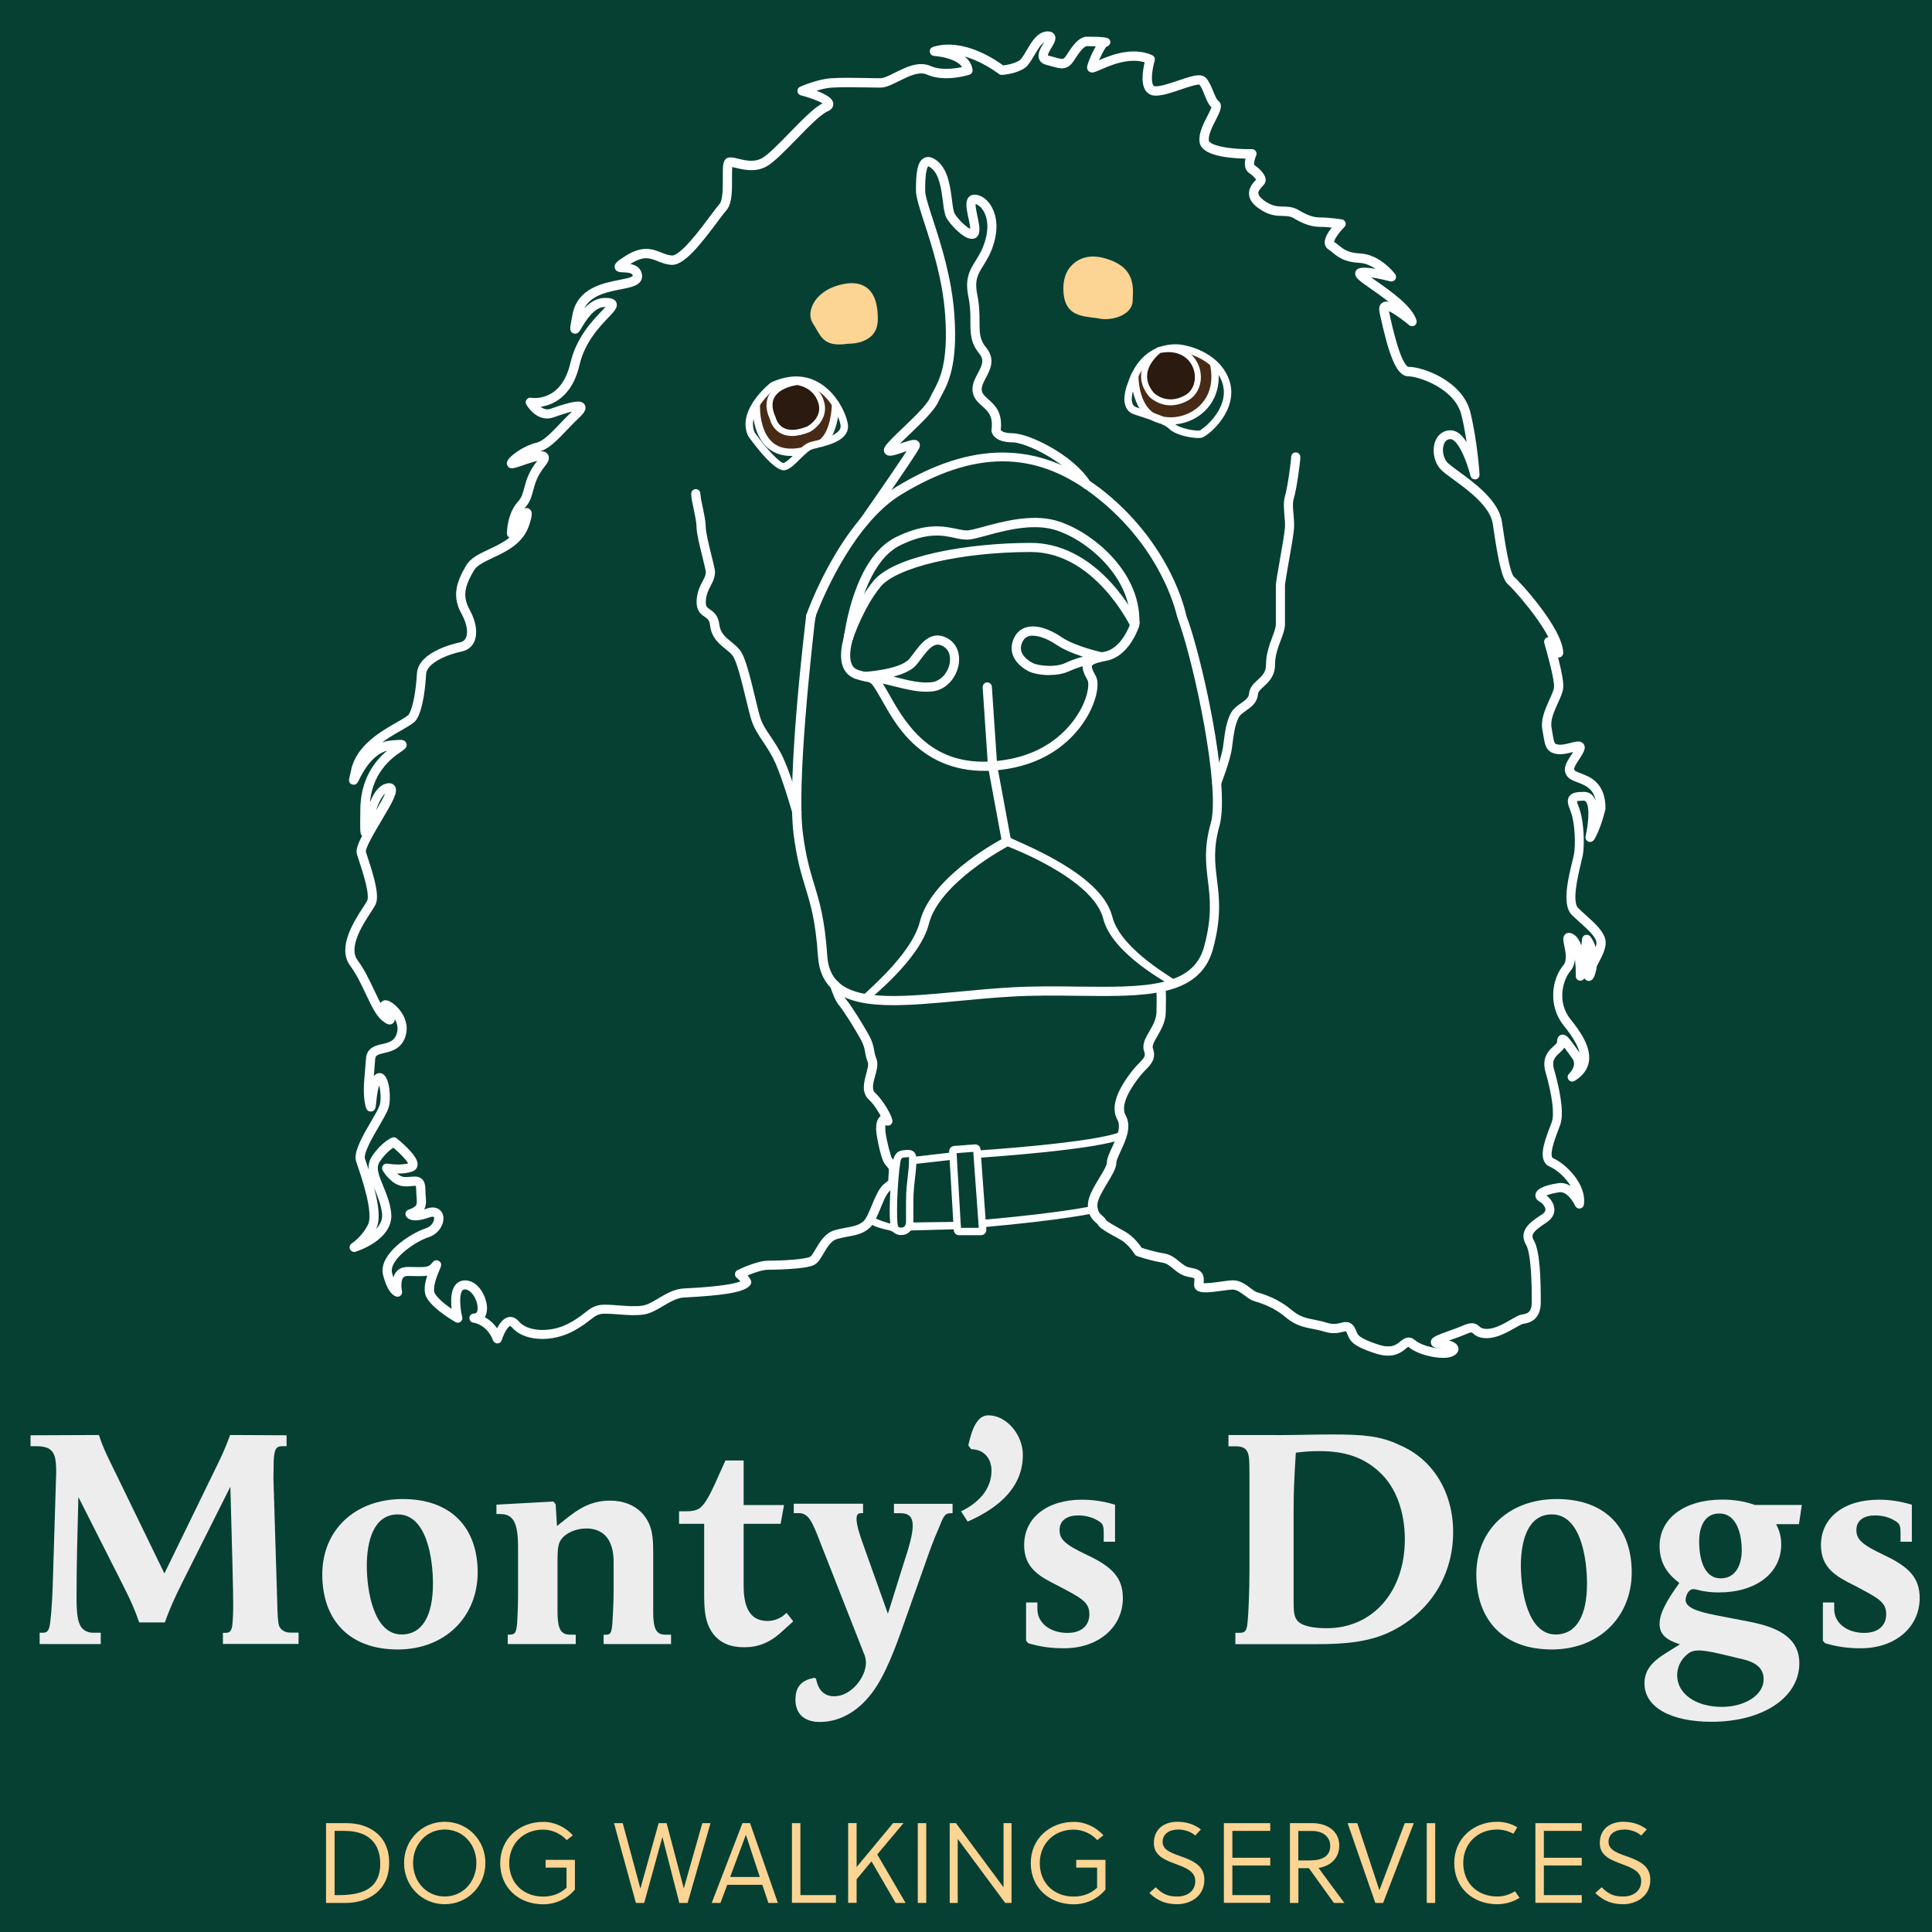 <svg xmlns="http://www.w3.org/2000/svg" id="Layer_2" width="210 " height="210" viewBox="0 0 210 210" >
                <defs>
                    <style>
                        .cls-1 {
                            stroke-miterlimit: 10;
                            stroke-width: .3px;
                        }

                        .cls-1, .cls-2 {
                            fill: #fff;
                            stroke: #fff;
                        }

                        .cls-3 {
                            fill: #004133;
                        }

                        .cls-4 {
                            fill: #eeeded;
                        }

                        .cls-5 {
                            fill: #fcd493;
                        }

                        .cls-6 {
                            fill: #2b1a0f;
                        }

                        .cls-7 {
                            fill: #482b16;
                        }

                        .cls-2 {
                            stroke-linecap: round;
                            stroke-linejoin: round;
                            stroke-width: .5px;
                        }</style>
                </defs>
				<rect fill="#064033" width="210" height="210" />
                <g id="Layer_1-2" transform="translate(-105,-43)">
                    <path d="m 232.573,150.129 c 0.12,0 0.22,-0.08 0.24,-0.2 0.04,-0.18 -6.191,-3.405 -7.161,-7.255 -1.13,-4.52 -9.832,-7.785 -10.992,-8.405 l -0.53,0.09 c -0.02,0.11 0.03,0.22 0.13,0.27 0.08,0.04 9.742,3.535 10.902,8.175 0.93,3.74 7.161,6.985 7.161,7.035 -0.03,0.13 0.06,0.27 0.19,0.3 h 0.05 z" style="fill:#ffffff;stroke:#ffffff;stroke-width:0.5px;stroke-linecap:round;stroke-linejoin:round" id="path6441"/>
                    <path class="cls-5" d="m140.45,241.17h2.25c2.19,0,4.6,1.16,4.6,4.3s-2.4,4.37-4.73,4.37h-2.13v-8.67Zm1.42,7.82c2.67,0,4.46-.8,4.46-3.41,0-2.34-1.42-3.57-3.86-3.57h-1.1v6.98h.51Z" id="path8"/>
                    <path class="cls-5" d="m153.34,249.98c-2.5,0-4.42-2-4.42-4.48s1.92-4.48,4.42-4.48,4.42,2,4.42,4.48-1.92,4.48-4.42,4.48Zm0-8.12c-1.98,0-3.44,1.6-3.44,3.64s1.46,3.64,3.44,3.64,3.44-1.6,3.44-3.64-1.46-3.64-3.44-3.64Z" id="path10"/>
                    <path class="cls-5" d="m164.31,246v-.84h3.18v3.22c-.79.98-2.05,1.61-3.45,1.61-2.66,0-4.67-1.81-4.67-4.48s2.1-4.48,4.68-4.48c1.28,0,2.44.6,3.22,1.46l-.67.52c-.61-.67-1.56-1.14-2.56-1.14-2.12,0-3.69,1.51-3.69,3.64s1.49,3.64,3.7,3.64c1,0,1.88-.35,2.53-.96v-2.19h-2.27Z" id="path12"/>
                    <path class="cls-5" d="m179.31,248.25h.02l2.01-7.08h.89l-2.49,8.67h-.9l-1.83-7.13h-.02l-1.97,7.13h-.9l-2.38-8.67h.95l1.91,7.08h.02l1.97-7.08h.87l1.86,7.08Z" id="path14"/>
                    <path class="cls-5" d="m185.7,241.17h.83l3.02,8.67h-1.03l-.66-1.97h-3.81l-.74,1.97h-.95l3.34-8.67Zm-1.34,5.85h3.23l-1.51-4.57h-.01l-1.71,4.57Z" id="path16"/>
                    <path class="cls-5" d="m191.08,249.84v-8.67h.92v7.82h3.86v.84h-4.78Z" id="path18"/>
                    <path class="cls-5" d="m200.36,244.58l3.07,5.26h-1.08l-2.62-4.52-1.62,1.95v2.56h-.92v-8.67h.92v4.78l3.97-4.78h1.13l-2.85,3.4Z" id="path20"/>
                    <path class="cls-5" d="m204.76,249.84v-8.67h.92v8.67h-.92Z" id="path22"/>
                    <path class="cls-5" d="m214.26,249.84l-5.16-6.96v6.96h-.87v-8.67h.68l5.17,6.97v-6.97h.87v8.67h-.69Z" id="path24"/>
                    <path class="cls-5" d="m221.98,246v-.84h3.18v3.22c-.79.98-2.05,1.61-3.45,1.61-2.66,0-4.67-1.81-4.67-4.48s2.1-4.48,4.68-4.48c1.28,0,2.44.6,3.22,1.46l-.67.52c-.61-.67-1.56-1.14-2.56-1.14-2.12,0-3.69,1.51-3.69,3.64s1.49,3.64,3.7,3.64c1,0,1.88-.35,2.53-.96v-2.19h-2.27Z" id="path26"/>
                    <path class="cls-5" d="m233.12,241.86c-1.07,0-1.75.51-1.75,1.35,0,.96,1.15,1.26,2.29,1.68,1.13.42,2.25.97,2.25,2.42,0,1.94-1.7,2.67-2.93,2.67s-2.15-.35-3.05-1.22l.69-.62c.85.86,1.51,1,2.36,1,.99,0,1.94-.52,1.94-1.68,0-1.04-.99-1.42-2.04-1.82-1.19-.44-2.46-.89-2.46-2.3,0-1.58,1.18-2.32,2.54-2.32.99,0,1.84.27,2.57.83l-.61.67c-.37-.37-1.14-.66-1.82-.66Z" id="path28"/>
                    <path class="cls-5" d="m238.03,249.84v-8.67h5.04v.84h-4.12v2.92h4.12v.84h-4.12v3.22h4.12v.84h-5.04Z" id="path30"/>
                    <path class="cls-5" d="m246.13,249.84h-.92v-8.67h2.49c1.3,0,2.87.68,2.87,2.44,0,1.27-.82,2.19-2.25,2.43.94,1.29,2.34,3.17,2.81,3.8h-1.14l-2.72-3.78h-1.14v3.78Zm0-4.62h1.26c1.35,0,2.2-.46,2.2-1.58,0-.98-.79-1.62-1.96-1.62h-1.51v3.21Z" id="path32"/>
                    <path class="cls-5" d="m255.34,249.84h-.85l-3.01-8.67h1.05l2.4,7.28h.01l2.75-7.28h.98l-3.33,8.67Z" id="path34"/>
                    <path class="cls-5" d="m260.08,249.84v-8.67h.92v8.67h-.92Z" id="path36"/>
                    <path class="cls-5" d="m270.17,249.28c-.68.43-1.5.7-2.43.7-2.66,0-4.67-1.81-4.67-4.48s2.1-4.48,4.68-4.48c.78,0,1.56.22,2.17.6l-.42.7c-.52-.28-1.13-.46-1.76-.46-2.12,0-3.69,1.51-3.69,3.64s1.49,3.64,3.7,3.64c.68,0,1.32-.19,1.93-.57l.48.71Z" id="path38"/>
                    <path class="cls-5" d="m271.89,249.84v-8.67h5.04v.84h-4.12v2.92h4.12v.84h-4.12v3.22h4.12v.84h-5.04Z" id="path40"/>
                    <path class="cls-5" d="m281.59,241.86c-1.07,0-1.75.51-1.75,1.35,0,.96,1.15,1.26,2.29,1.68,1.13.42,2.25.97,2.25,2.42,0,1.94-1.7,2.67-2.93,2.67s-2.15-.35-3.05-1.22l.69-.62c.85.86,1.51,1,2.36,1,.99,0,1.94-.52,1.94-1.68,0-1.04-.99-1.42-2.04-1.82-1.19-.44-2.46-.89-2.46-2.3,0-1.58,1.18-2.32,2.54-2.32.99,0,1.84.27,2.57.83l-.61.67c-.37-.37-1.14-.66-1.82-.66Z" id="path42"/>
                    <path class="cls-4" d="m129.23,221.71v-1.23h.34c.41,0,.61-.24.68-.82.07-.61.1-1.43.1-2.28,0-1.26-.1-5.35-.31-12.78l-5.18,10.32c-.89,1.77-1.47,3.07-1.94,4.43h-2.79c-.51-1.46-.82-2.18-1.87-4.26l-4.74-9.37c-.1,3.95-.2,7.15-.2,10.93,0,1.81.14,2.62.48,3.17.24.37.72.65,1.26.65h.89v1.23h-6.64v-1.23h.37c.44,0,.68-.2.78-1.16.17-1.26.27-3.44.31-5.25l.34-11.07c0-.58-.03-1.33-.2-1.77-.24-.68-.78-1.02-1.87-1.02h-.72v-1.19l7.43-.03c.44,1.33.72,1.91,1.81,4.12l5.31,10.93,5.31-10.9c.99-2.01,1.19-2.45,1.84-4.15l6.13.03v1.19h-.51c-.65,0-.82.37-.89,1.53,0,.61-.03,1.67-.03,1.97l.41,13.32c.03,1.43.07,2.28.2,2.69.17.44.61.75,1.23.75h.89v1.23h-8.21Z" id="path44"/>
                    <path class="cls-4" d="m148.24,222.29c-5.28,0-8.21-3.2-8.21-8.17,0-4.7,3.44-8.18,8.75-8.18s8.14,3.17,8.14,7.97-3.51,8.38-8.69,8.38Zm0-14.68c-2.66,0-3.37,2.96-3.37,5.59s.72,7.46,3.78,7.46c2.28,0,3.41-2.08,3.41-5.52,0-2.66-.65-7.53-3.82-7.53Z" id="path46"/>
                    <path class="cls-4" d="m170.61,221.71v-1.02h.17c.55,0,.68-.1.78-1.19.03-.48.14-2.21.14-3.71v-2.9c0-1.02-.14-1.63-.37-2.15-.41-1.02-1.36-1.6-2.56-1.6-.92,0-1.74.27-2.39.78-.65.55-.78,1.06-.78,2.62v5.69c0,1.81.37,2.45,1.33,2.45h.65v1.02h-7.39v-1.02h.2c.61,0,.72-.24.82-1.19.03-.48.1-2.01.1-2.96v-5.35c0-2.66-.51-3.61-1.94-3.61h-.41v-1.02l6.2-.34.24.31.14,2.35c1.74-1.36,3.17-2.76,5.79-2.76,1.43,0,2.76.51,3.61,1.53.99,1.23,1.06,2.42,1.06,4.19v6.4c0,1.81.34,2.45,1.29,2.45h.65v1.02h-7.32Z" id="path48"/>
                    <path class="cls-4" d="m189.99,220.35c-1.33,1.23-2.62,1.7-4.09,1.7s-2.62-.44-3.41-1.5c-.92-1.23-.95-2.79-.95-4.46v-7.46h-2.73v-1.36h.75c.72,0,1.09-.1,1.4-.27.55-.37,1.02-1.12,1.77-2.76l1.12-2.49h1.98v4.84h4.39l-.37,2.04h-4.02v6.74c0,2.59.85,3.82,2.59,3.82.58,0,1.12-.17,1.64-.51l.44-.37.72.92-1.23,1.12Z" id="path50"/>
                    <path class="cls-4" d="m208.52,207.48h-.17c-.68,0-.78.31-1.36,1.74-.55,1.23-1.09,2.76-1.43,3.75l-2.55,7.19c-.55,1.53-1.74,4.9-3.2,6.81-1.7,2.28-3.78,3.2-5.69,3.2-1.81,0-2.66-.99-2.66-2.42,0-1.16.44-1.94,1.63-2.28l.44-.1.17.1c.24,1.3.95,1.91,1.98,1.91,1.81,0,3.44-2.04,3.44-3.65,0-.31-.07-.72-.24-1.06l-4.7-11.96c-.89-2.32-1.29-3.24-2.35-3.24h-.55v-1.02h7.53v1.02h-.2c-.37,0-.51.2-.51.61,0,.72.37,1.84.82,3.07l2.59,7.26,1.64-5.24c.72-2.18,1.06-3.44,1.06-4.36s-.44-1.33-1.29-1.33h-.75v-1.02h6.37v1.02Z" id="path52"/>
                    <path class="cls-4" d="m209.47,207.27c1.91-.92,3.3-2.42,3.3-4.4,0-1.33-.78-2.32-2.21-2.35l-.31-.41c.44-2.04,1.06-3.27,2.18-3.27,2.01,0,3.75,2.15,3.75,4.29,0,3.37-2.35,5.65-6,7.26l-.72-1.12Z" id="path54"/>
                    <path class="cls-4" d="m220.65,222.16c-1.33,0-2.52-.14-3.88-.55l-.24-.27v-4.16h1.23v.72c0,1.53,1.4,2.59,3.27,2.59,1.64,0,2.38-.92,2.38-2.01,0-1.36-.85-1.77-3.51-3.17-1.91-.95-3.58-1.87-3.58-4.36,0-2.96,2.45-4.94,6.3-4.94,1.02,0,2.28.14,3.58.55v4.02h-1.23v-.89c0-.88-.07-1.09-.68-1.43-.55-.34-1.33-.54-2.08-.54-1.19,0-2.04.51-2.04,1.6,0,.99.58,1.57,3.03,2.72,2.73,1.29,3.85,2.49,3.85,4.67,0,3.13-2.62,5.45-6.4,5.45Z" id="path56"/>
                    <path class="cls-4" d="m243.67,198.99c2.42,0,3.85-.07,6.13-.07,3.41,0,5.25.17,7.26,1.12,3.68,1.53,5.89,5.14,5.89,9.5,0,4.6-2.42,8.58-6.57,10.7-2.45,1.26-5.21,1.47-8.21,1.47h-8.89v-1.23h.44c.65,0,.78-.2.89-1.16.1-1.06.2-3.51.2-5.52v-10.32c0-1.94-.03-2.45-.34-2.86-.2-.27-.58-.41-1.09-.41h-.85v-1.23h5.14Zm11.17,3.92c-1.64-1.47-3.58-2.18-6.4-2.18-.82,0-1.5.03-2.59.17-.17,2.79-.24,4.16-.24,6.17v10.22c0,1.02.1,1.5.41,1.87.51.61,1.81.82,3.2.82,4.97,0,8.48-3.95,8.48-9.67,0-2.83-.89-5.69-2.86-7.39Z" id="path58"/>
                    <path class="cls-4" d="m273.68,222.29c-5.28,0-8.21-3.2-8.21-8.17,0-4.7,3.44-8.18,8.75-8.18s8.14,3.17,8.14,7.97-3.51,8.38-8.69,8.38Zm0-14.68c-2.66,0-3.37,2.96-3.37,5.59s.72,7.46,3.78,7.46c2.28,0,3.41-2.08,3.41-5.52,0-2.66-.65-7.53-3.82-7.53Z" id="path60"/>
                    <path class="cls-4" d="m300.55,208.67h-2.49c.34.68.55,1.29.55,2.21,0,3.13-2.76,5.21-6.78,5.21-.75,0-1.26-.07-1.67-.14-.85-.14-1.16-.41-1.57,0-.24.27-.37.65-.37.95,0,.75.99,1.23,3.3,1.67l3.51.68c2.66.51,5.55,1.47,5.55,4.53,0,3.75-3.99,6.37-9.54,6.37-4.46,0-7.29-1.6-7.29-4.16,0-1.43.75-2.35,2.49-3.41l1.36-.85c-1.53-.48-2.21-1.12-2.21-2.21s.65-2.38,2.15-4.46c-1.43-1.06-2.15-2.32-2.15-4.02,0-3,2.69-5.04,6.81-5.04,1.36,0,2.49.2,3.54.58h5.11l-.31,2.08Zm-6.13,14.68l-2.42-.58c-2.52-.58-3.07-.44-3.71.14-.61.54-.99,1.33-.99,2.18,0,2.01,2.01,3.44,4.87,3.44,2.45,0,4.53-1.26,4.53-3,0-.95-.51-1.77-2.28-2.18Zm-.1-11.85c0-1.53-.44-3.99-2.45-3.99-1.6,0-2.18,1.47-2.18,3.03s.37,4.02,2.35,4.02c1.64,0,2.28-1.5,2.28-3.06Z" id="path62"/>
                    <path class="cls-4" d="m307.26,222.16c-1.33,0-2.52-.14-3.88-.55l-.24-.27v-4.16h1.23v.72c0,1.53,1.4,2.59,3.27,2.59,1.64,0,2.38-.92,2.38-2.01,0-1.36-.85-1.77-3.51-3.17-1.91-.95-3.58-1.87-3.58-4.36,0-2.96,2.45-4.94,6.3-4.94,1.02,0,2.28.14,3.58.55v4.02h-1.23v-.89c0-.88-.07-1.09-.68-1.43-.55-.34-1.33-.54-2.08-.54-1.19,0-2.04.51-2.04,1.6,0,.99.58,1.57,3.03,2.72,2.73,1.29,3.85,2.49,3.85,4.67,0,3.13-2.62,5.45-6.4,5.45Z" id="path64"/>
                    <path class="cls-2" d="m 199.095,151.735 c -0.12,0 -0.22,-0.08 -0.24,-0.2 -0.04,-0.18 5.405,-4.445 6.375,-8.295 1.13,-4.52 7.74,-8.26 8.9,-8.88 l -1.49,-8.05 -0.58,-8.62 c 0,-0.14 0.09,-0.26 0.23,-0.27 0.14,-0.01 0.26,0.1 0.27,0.23 l 0.58,8.59 1.52,8.21 c 0.02,0.11 -0.03,0.22 -0.13,0.27 -0.08,0.04 -7.65,4.01 -8.81,8.65 -0.93,3.74 -6.375,8.025 -6.375,8.075 0.03,0.13 -0.06,0.27 -0.19,0.3 h -0.05 z" id="path66"/>
                    <path class="cls-2" d="m205.71,117.94c-1.14,0-2.31-.3-3.45-.58-1.09-.27-2.21-.56-3.29-.58-.13,0-.24-.11-.25-.25,0-.13.1-.25.24-.25.04,0,3.98-.22,5.06-1.49.16-.19.32-.41.49-.63.74-1,1.67-2.24,3.04-1.71,1.05.4,1.59,1.42,1.42,2.65-.18,1.29-1.17,2.67-2.71,2.81-.18.02-.37.02-.56.02Zm-4.71-1.4c.47.1.93.22,1.39.33,1.34.34,2.61.66,3.84.54,1.28-.12,2.11-1.29,2.26-2.39.14-1-.28-1.79-1.11-2.11-.94-.36-1.61.41-2.46,1.54-.17.23-.34.46-.51.66-.66.78-2.16,1.2-3.41,1.42Z" id="path68"/>
                    <path class="cls-2" d="m219.07,116.13c-.88,0-1.69-.17-2.07-.35-1.18-.57-2.22-1.71-1.61-3.2.25-.6.66-.99,1.22-1.15.94-.28,2.3.11,3.65,1.04,1.51,1.04,4.51,1.69,4.54,1.69.12.03.2.13.2.25,0,.12-.09.22-.21.24-.02,0-2.15.37-3.68,1.08-.61.28-1.34.39-2.04.39Zm-1.8-4.29c-.18,0-.35.02-.51.07-.42.12-.71.41-.9.86-.61,1.47.89,2.33,1.37,2.56.51.25,2.43.54,3.68-.04.89-.42,1.96-.72,2.73-.9-1.05-.29-2.64-.81-3.65-1.5-.79-.54-1.84-1.04-2.71-1.04Z" id="path70"/>
                    <path class="cls-2" d="m197.24,112.54s-.02,0-.03,0c-.14-.02-.24-.14-.22-.28.04-.34,1.04-8.47,5.52-10.66,3.19-1.56,5.04-1.16,6.4-.87.53.11.99.21,1.4.16.39-.05.98-.21,1.67-.4,2.04-.55,5.12-1.39,7.72-.67,1.97.55,4.23,1.99,5.9,3.77,1.46,1.56,3.16,4.1,2.99,7.34,0,.14-.12.26-.26.24-.14,0-.24-.12-.24-.26.28-5.23-4.86-9.59-8.52-10.6-2.46-.68-5.47.13-7.45.67-.74.2-1.32.36-1.74.41-.5.06-1-.04-1.57-.17-1.28-.28-3.04-.66-6.08.83-4.23,2.07-5.23,10.19-5.24,10.27-.01.13-.12.22-.25.22Z" id="path72"/>
                    <path class="cls-2" d="m198.83,100.05s-.1-.01-.14-.05c-.11-.08-.14-.23-.06-.35,1.95-2.78,4.82-6.95,5.49-8.05-.27.07-.66.2-.96.3-1.07.37-1.56.52-1.77.24-.11-.14-.09-.32.06-.53.28-.4.99-1.09,1.82-1.88,1.2-1.15,2.69-2.57,3.03-3.36.1-.23.23-.47.37-.73.67-1.24,1.68-3.11,1.32-8.35-.27-3.96-1.44-7.55-2.29-10.17-.52-1.59-.89-2.75-.89-3.44,0-1.82.13-3,.78-3.3.33-.15.74-.03,1.2.37,1.04.9,1.26,2.65,1.44,4.05.08.64.16,1.24.3,1.5.33.63,1.42,1.71,1.99,1.88.11.03.14.02.14.02,0,0,.02-.02.03-.07.07-.33-.06-.94-.19-1.52-.18-.87-.34-1.61-.04-1.99.08-.1.22-.21.47-.21.48,0,1.01.31,1.41.84.35.46,1.1,1.77.49,3.98-.31,1.14-.76,1.86-1.16,2.5-.6.96-1.03,1.66-.69,3.35.24,1.18.24,2.09.24,2.9,0,1.17,0,2.02.78,2.96.93,1.13.41,2.12-.05,2.99-.28.53-.55,1.04-.48,1.54.06.47.39.76.79,1.12.67.59,1.5,1.32,1.26,3.2.04.1.27.55,1.51.55,1.67,0,6.43,2.25,8.3,5.2.07.12.04.27-.08.34-.12.07-.27.04-.34-.08-1.72-2.72-6.27-4.97-7.88-4.97-1.86,0-2-.96-2.01-1,0-.02,0-.04,0-.06.22-1.65-.45-2.24-1.09-2.81-.43-.38-.87-.77-.96-1.43-.09-.66.23-1.26.54-1.84.44-.84.83-1.56.11-2.44-.89-1.08-.89-2.04-.89-3.27,0-.78,0-1.67-.23-2.8-.38-1.89.15-2.73.76-3.71.38-.61.81-1.3,1.1-2.37.55-2-.1-3.14-.41-3.54-.3-.39-.69-.64-1.01-.64-.06,0-.08.02-.09.03-.15.19.02.99.14,1.57.14.66.28,1.29.19,1.72-.05.27-.22.44-.46.47-.8.11-2.26-1.48-2.63-2.16-.18-.34-.26-.93-.35-1.67-.17-1.32-.38-2.96-1.28-3.74-.29-.25-.53-.35-.66-.29-.49.22-.49,2.19-.49,2.84s.38,1.79.87,3.29c.86,2.65,2.03,6.27,2.31,10.29.37,5.38-.68,7.33-1.38,8.62-.13.25-.25.47-.35.69-.38.88-1.85,2.28-3.14,3.52-.68.65-1.33,1.27-1.64,1.65.28-.07.71-.21,1.02-.32,1.09-.37,1.46-.47,1.66-.25.04.05.13.18.05.38-.29.69-5.12,7.59-5.67,8.38-.05.07-.13.11-.21.11Z" id="path74"/>
                    <path class="cls-5" d="m197.59,73.78c-.33,0-.69.04-1.08.13-1.55.34-2.76,1.22-3.23,2.36-.28.68-.26,1.35.06,1.85.13.2.25.4.36.6.66,1.15,1.14,1.99,3.5,1.64.01,0,.03,0,.04,0,.13,0,3.08.06,3.17-2.5.04-1.15-.12-2.7-1.11-3.52-.45-.37-1.02-.56-1.72-.56Z" id="path76"/>
                    <path class="cls-5" d="m223.84,70.88c-.73,0-1.41.21-1.95.61-.87.64-1.31,1.6-1.31,2.86,0,2.77,1.68,2.98,3.16,3.17.27.03.52.06.75.11.83.17,2.1,0,2.92-.64.45-.35.68-.78.71-1.28v-.15c.09-1.56.2-3.69-3.28-4.55h0c-.33-.08-.66-.12-.98-.12Z" id="path78"/>
                    <path class="cls-2" d="m201.62,169.56c-.58,0-1.1-3.32-1.1-3.35-.18-1.35.27-1.69.47-1.77.03-.01.05-.02.08-.02-.28-.57-.83-1.5-1.44-2.06-.75-.68-.47-1.7-.23-2.59.15-.56.29-1.09.16-1.41-.17-.42-.23-.74-.28-1.05-.08-.42-.15-.81-.51-1.47-.59-1.06-1.8-3.03-2.35-3.69-.21-.25-.38-.55-.53-.91-.41-.99-.41-1.12-.41-1.19,0-.14.11-.25.25-.25s.25.11.25.25c0,.02.03.18.37,1,.13.31.27.56.45.78.62.75,1.88,2.82,2.4,3.76.41.73.49,1.18.57,1.62.05.3.1.58.26.95.19.48.03,1.09-.15,1.73-.22.8-.44,1.62.08,2.09.88.79,1.88,2.62,1.79,2.94-.03.09-.11.17-.2.18-.16.04-.26-.1-.3-.14-.03-.04-.06-.06-.08-.06-.07.03-.28.32-.16,1.24.14,1.06.59,2.68.75,2.96.06.05.11.12.11.2,0,.14-.11.25-.25.25Z" id="path82"/>
                    <path class="cls-2" d="m191.61,131.5c-.11,0-.21-.07-.24-.18-.01-.04-1.02-3.61-1.88-5.53-.42-.92-.89-1.63-1.35-2.32-.48-.72-.94-1.41-1.2-2.2-.17-.5-.37-1.35-.61-2.33-.43-1.78-1.02-4.22-1.5-4.83-.24-.3-.53-.54-.85-.79-.66-.54-1.41-1.14-1.55-2.37-.08-.69-.37-.89-.7-1.12-.39-.27-.82-.57-.76-1.56.05-.89.37-1.5.63-1.99.24-.46.43-.82.35-1.27-.07-.37-.21-.94-.36-1.55-.29-1.18-.63-2.52-.63-3.19,0-.49-.16-1.24-.31-1.95-.14-.65-.27-1.27-.27-1.66,0-.14.11-.25.25-.25s.25.11.25.25c0,.34.13.93.26,1.56.16.75.32,1.52.32,2.06,0,.6.34,1.97.61,3.07.15.61.3,1.2.37,1.58.11.62-.14,1.09-.4,1.6-.25.47-.53,1.01-.57,1.79-.04.72.19.88.55,1.12.36.25.81.56.92,1.47.12,1.02.73,1.52,1.37,2.04.32.26.65.53.92.87.56.7,1.11,3,1.6,5.03.23.97.43,1.81.59,2.29.24.73.66,1.36,1.15,2.08.45.67.96,1.43,1.39,2.39.88,1.95,1.87,5.45,1.91,5.6.04.13-.04.27-.17.31-.02,0-.04,0-.07,0Z" id="path84"/>
                    <path class="cls-2" d="m237.25,128.38s-.06,0-.09-.02c-.13-.05-.19-.2-.14-.32,0-.02.99-2.53,1.17-3.85l.05-.38c.16-1.23.28-2.2.74-3.12.24-.48.66-.77,1.07-1.06.49-.35.91-.64.96-1.19.05-.61.46-.98.86-1.35.49-.45.99-.91.99-1.85,0-1.1.35-2.04.66-2.88.22-.59.41-1.11.41-1.53v-4.21c0-.24.16-1.16.42-2.64.24-1.37.51-2.93.56-3.54.04-.47,0-.98-.05-1.47-.06-.72-.12-1.4.06-2.01.29-.97.67-3.83.67-4.29,0-.14.11-.25.25-.25s.25.11.25.25c0,.55-.4,3.46-.7,4.44-.16.52-.1,1.15-.04,1.82.04.51.09,1.03.05,1.55-.05.63-.33,2.2-.57,3.58-.2,1.15-.41,2.35-.41,2.56v4.21c0,.51-.21,1.06-.45,1.7-.3.79-.63,1.69-.63,2.7,0,1.16-.64,1.75-1.16,2.22-.37.34-.67.61-.7,1.02-.07.78-.65,1.2-1.17,1.56-.37.26-.73.51-.91.88-.42.85-.54,1.78-.69,2.96l-.05.38c-.18,1.38-1.16,3.87-1.2,3.97-.04.1-.13.16-.23.16Z" id="path86"/>
                    <path class="cls-2" d="m228.6,110.62l-.12.02c-.28-.55-1.24-2.31-2.85-4.09-2.54-2.8-5.51-4.29-8.58-4.29-6.76,0-14.74,1.39-16.92,4.05-1.67,2.04-2.71,4.73-3.03,5.61l-.06-.03-.1.52h0s.18.1.18.1c.04.02.08.03.12.03.03,0,.06,0,.09-.02.07-.03.12-.08.15-.16.01-.03,1.11-3.38,3.04-5.74,1.8-2.21,8.91-3.87,16.53-3.87,7.09,0,11.03,8.18,11.07,8.27.05.1.16.16.27.14l.12-.02c.06-.21.08-.39.09-.53Z" id="path88"/>
                    <path class="cls-2" d="m224.24,96.15c-6.51-4.94-13.61-4.95-21.7-.01-6.02,3.67-9.5,13.31-9.64,13.72-.04.11,0,.24.11.3l.33.19c.02-.18.06-.37.11-.52h0s.01-.04.02-.05c.05-.16.1-.27.1-.27h0c.82-2.07,4.14-9.84,9.23-12.95,8-4.88,14.72-4.89,21.14-.01,6.67,5.06,8.69,11.3,9.14,12.99h0s.22.68.22.68l.18-.04c.14-.03.22-.16.2-.29-.01-.08-1.53-7.74-9.43-13.75Z" id="path90"/>
                    <path class="cls-2" d="m233.66,109.85c-.04-.11-.16-.17-.28-.15l-.24.05.29.91h0c1.65,4.7,4.51,18.07,3.41,21.91-.73,2.58-.52,4.3-.3,6.12.24,1.95.48,3.97-.42,7.28-1.27,4.67-6.85,4.6-13.92,4.52-2.38-.03-4.84-.06-7.37.09-1.9.11-3.78.29-5.59.46-5.79.54-10.8,1.02-13.15-.98-.86-.73-1.33-1.76-1.42-3.15-.27-3.94-.81-5.74-1.39-7.64-.45-1.48-.92-3.01-1.26-5.68-.7-5.42.99-20.34,1.31-23.14h0s0,0,0,0c0-.03,0-.06.01-.09h0c.02-.18.06-.37.11-.51l-.19-.11c-.07-.04-.16-.04-.24,0-.07.04-.13.11-.14.19-.09.72-2.15,17.7-1.37,23.73.35,2.71.82,4.26,1.28,5.76.57,1.87,1.11,3.64,1.37,7.52.1,1.53.62,2.67,1.59,3.5,1.41,1.2,3.64,1.57,6.36,1.57,2.13,0,4.57-.23,7.16-.47,1.81-.17,3.69-.35,5.58-.46,2.51-.15,4.96-.12,7.34-.09,7.29.09,13.03.15,14.41-4.89.93-3.41.68-5.48.43-7.48-.22-1.77-.42-3.44.28-5.92,1.19-4.2-2-18.69-3.66-22.85Z" id="path92"/>
                    <path class="cls-2" d="m198.04,116.54c.49.16.85.24,1.11.29.79.16.8.17,2.18,2.6,1.4,2.48,4.67,8.28,13.12,6.9,5.77-.94,8.14-4.7,8.89-6.28.68-1.44.9-2.83.53-3.48-.39-.69-.51-1.06-.4-1.3.13-.29.67-.5,1.69-.68,1.88-.33,2.9-2.3,3.26-3.18.13-.3.17-.6.18-.8l-.31.06c-.09.02-.16.08-.19.17,0,.03-.96,2.89-3.03,3.25-1.24.22-1.84.49-2.06.96-.22.47,0,1.02.42,1.76.24.41.13,1.61-.54,3.02-.72,1.5-2.98,5.09-8.52,6-7.16,1.17-10.38-2.71-12.61-6.65-1.43-2.54-1.52-2.64-2.51-2.85-.26-.05-.59-.12-1.05-.27-.38-.13-.65-.36-.82-.71-.54-1.11.09-2.96.1-2.98.04-.11,0-.24-.11-.3l-.32-.18-.1.52c-.16.55-.54,2.09-.01,3.16.23.47.61.8,1.12.97Z" id="path94"/>
                    <path class="cls-2" d="m277.2,142.65c-.3-.27-.6-.54-.86-.8-.78-.78-.07-3.69.26-5.08.09-.36.16-.66.2-.86.2-1.11.1-3.51-.3-4.73-.05-.17-.11-.32-.16-.46-.12-.33-.25-.68-.18-.78.04-.05.2-.16.92-.16h.06c.19,0,.33.07.45.22.59.76.2,3.11,0,3.96-.03.12.03.24.15.29.11.05.24,0,.31-.1.7-1.1,1.19-3.14,1.21-3.29,0-2.61-1.54-3.2-2.55-3.58-.32-.12-.62-.23-.73-.37-.29-.33-.03-.77.42-1.45.17-.26.35-.53.49-.82.06-.11.21-.42.03-.64-.2-.25-.61-.15-1.18,0-.43.11-.91.23-1.29.19-.7-.06-.75-.28-.94-1.41-.03-.19-.07-.4-.11-.64-.17-.89.3-1.92.71-2.82.28-.62.52-1.15.56-1.61.07-.75-.42-2.71-.77-3.97l.33.39c.07.08.18.11.28.07.1-.04.16-.14.16-.24-.1-2.61-4.71-7.62-5.28-8.09-.57-.46-1.13-4.4-1.38-6.09-.32-2.21-2.9-4.1-4.61-5.34-.47-.35-.88-.65-1.14-.88-.67-.61-.81-1.71-.54-2.38.12-.32.39-.7.95-.7h.01c1,.01,2,2.58,2.4,4.19.03.12.15.21.28.19.13-.02.22-.13.21-.26,0-.03-.21-3.48-.98-6.69-.8-3.32-5.03-4.79-6.5-4.79-1,0-2-4.54-2.32-6.03l-.07-.33c-.04-.19-.02-.26-.02-.26.25-.1,1.49.67,2.65,1.65.09.07.21.08.3.02.09-.06.13-.18.1-.28-.46-1.47-2.67-3.01-4.28-4.14-.49-.34-1.03-.72-1.27-.94.52-.02,1.85.23,3,.53.1.03.21-.01.27-.1s.06-.2,0-.29c-.06-.08-1.56-2.05-3.61-2.15-1.41-.07-1.95-.51-2.47-.93-.18-.14-.35-.28-.54-.4-.05-.03-.07-.06-.07-.12-.05-.4.67-1.32,1.19-1.84.07-.07.09-.17.06-.25-.03-.09-.11-.16-.2-.17-.05,0-1.3-.2-2.19-.2s-1.53-.21-2.61-.85c-.55-.32-1.05-.33-1.54-.34-.64-.01-1.3-.03-2.24-.72-.43-.32-.67-.63-.7-.93-.04-.4.29-.74.52-.99.13-.13.22-.23.25-.34.17-.5-.55-1.21-1.08-1.56-.31-.21-.07-1,.09-1.35.04-.08.03-.17-.02-.24-.05-.07-.14-.13-.21-.11-1.99.04-4.82-.29-4.93-1.15-.09-.7.39-1.64.78-2.39.42-.83.76-1.48.32-1.79-.22-.16-.42-.65-.62-1.13-.21-.52-.43-1.06-.75-1.38-.42-.42-1.44-.07-2.73.37-.93.32-1.99.67-2.61.64-.17-.01-.29-.08-.38-.21-.43-.61-.07-2.3.11-2.9.04-.12-.02-.25-.14-.3-2.14-.96-4.62.13-5.81.66-.11.05-.22.1-.32.14.23-.68.93-2.06,1.14-2.18.07,0,.16-.03.2-.07s.1-.11.1-.18c0-.22,0-.35-2.29-.35-.67,0-1.26.71-1.94,1.78-.49.76-.62.73-1.66.44-.18-.05-.38-.1-.61-.16-.15-.04-.25-.1-.28-.17-.09-.22.2-.72.42-1.08.28-.48.5-.85.33-1.15-.09-.16-.27-.24-.53-.24-.94,0-1.55,1.04-2.09,1.96-.28.48-.55.94-.8,1.12-.61.45-1.7.59-2.02.63-.6-.46-4.21-3.07-7.49-2.03-.12.04-.19.15-.17.27s.11.21.23.22c.03,0,2.94.19,3.39,1.63-.63.16-2.5.55-3.86-.05-1.2-.53-2.52.13-3.68.71-.65.33-1.27.63-1.7.63-.38,0-.88,0-1.42-.02-1.27-.02-2.85-.05-3.88.02-1.49.1-3.24.87-3.31.9-.1.04-.16.14-.15.25,0,.11.08.19.19.22,1.39.36,2.66.91,2.71,1.15,0,0-.03.06-.21.14-.87.38-2.2,1.74-3.61,3.19-1.16,1.19-2.36,2.42-3.06,2.81-.97.53-2.02.27-2.79.08-.44-.11-.75-.18-.98-.1-.36.13-.37.68-.36,1.91,0,1.07.02,2.54-.42,3.03-.21.24-.54.68-.96,1.24-1.16,1.56-3.3,4.45-4.38,4.45-.01,0-.02,0-.04,0-.45-.03-.83-.18-1.24-.34-.94-.38-1.92-.76-3.71.38-.87.56-1.07.75-1,1.01s.35.27.7.28c.65.03,1.2.09,1.26.61.04.35-.62.51-1.71.72-1.73.34-4.33.86-4.84,3.52-.3,1.57-.33,1.7-.06,1.8.24.09.35-.1.59-.51.46-.77,1.42-2.38,2.75-2.38.31,0,.46.03.52.05-.08.16-.41.51-.71.83-1.01,1.06-2.7,2.83-3.32,5.5-1.06,4.56-4.42,4.01-4.56,3.99-.1-.02-.19.02-.25.1-.06.08-.06.19-.01.27.04.08,1.09,1.84,2.65,1.28,1.9-.68,2.54-.76,2.76-.75-.05.08-.15.21-.38.42-.49.46-.93.93-1.37,1.38-1.02,1.07-1.89,1.99-2.72,2.18-1.27.29-2.89,1.41-3.02,1.94-.02.09.01.21.08.27.17.16.41.08,1.38-.25.58-.2,1.76-.6,2.09-.54-.02.06-.08.19-.27.42-.94,1.17-1.2,2.11-1.4,2.88-.17.63-.3,1.13-.74,1.61-1.13,1.23-1.14,3.21-1.14,3.3,0,.11.08.21.19.24.11.03.22-.02.28-.12.37-.65.83-1.37,1.14-1.8-.03.12-.07.27-.13.45-.55,1.75-2.16,2.51-3.57,3.17-1,.47-1.94.91-2.37,1.65-1.07,1.82-1.5,3.23-.49,5.04.59,1.07.78,2.15.47,2.81-.16.34-.44.56-.84.64-.44.09-4.33.96-4.46,3.15-.1,1.69-.4,3.78-.94,4.59-.14.21-.73.55-1.36.91-1.7.97-4.27,2.44-4.84,4.95l-.15.65c-.12.5-.15.63.08.71.22.08.31-.11.41-.31,1.04-2.19,2.34-3.36,3.85-3.48.12,0,.25-.02.38-.03-1.12.78-3.52,2.64-3.58,6.7-.04,2.77-.04,2.77.26,2.81,0,0,.02,0,.03,0-.53.99-.8,1.67-.67,2.08.06.19.14.43.23.7.43,1.31,1.23,3.76.87,4.5-.08.17-.26.44-.46.75-.96,1.48-2.76,4.25-1.42,6.06.71.96,1.26,2.13,1.75,3.17.57,1.2,1.06,2.24,1.67,2.74.36.29.65.5.87.32.24-.19.08-.52-.24-1.17-.04-.08-.08-.17-.12-.26.23.15.54.43.81.82.31.45.62,1.17.37,1.98-.31.98-1.02,1.14-1.78,1.32-.71.16-1.5.35-1.56,1.39-.03.47-.07.93-.11,1.37-.11,1.22-.21,2.38.01,3.48.07.34.13.62.38.6.26-.01.28-.22.34-.82.07-.64.18-1.72.51-2.24.04-.07.08-.1.08-.11.26.21.56,1.93.25,2.85-.12.37-.51,1.04-.92,1.74-.9,1.54-1.91,3.29-1.62,4.17l.12.37c.5,1.46,1.83,5.34,1.16,6.68-.74,1.47-1.85,2.14-1.86,2.15-.11.06-.15.2-.1.32s.18.18.3.14c.16-.05,4.01-1.27,3.7-3.98-.12-1.07-.51-2.02-.86-2.86-.48-1.16-.86-2.08-.35-2.84.72-1.07,1.43-1.54,1.72-1.7.97.8,1.93,1.82,1.88,2.15,0,0,0,.03-.07.05-1,.36-2.5.09-2.51.09-.09-.02-.19.02-.25.1-.06.08-.06.18-.01.27.03.06.86,1.48,2.05,1.59.32.03.6,0,.85-.02.29-.03.54-.05.64.04.06.06.13.21.13.61,0,.28.02.54.04.77.07.87.1,1.23-1.04,1.63-.07.02-.13.08-.15.15-.03.07-.02.15.02.21.09.16.53.62,2.25,0,.32-.11.57-.11.7,0,.12.1.16.31.11.56-.09.42-.45.92-1.06,1.11-1.58.5-5.02,2.73-4.47,4.8.5,1.92,1.15,2.12,1.28,2.14.08.02.16-.01.22-.07.06-.06.08-.14.06-.23-.07-.32-.17-1.24.19-1.68.15-.18.35-.27.64-.27s.54,0,.77.01c.72.02,1.31.03,1.79-.17-.32.83-.65,1.96-.23,2.67.71,1.22,2.93,2.48,3.03,2.54.09.05.19.04.27-.02.08-.06.12-.16.09-.26-.16-.64-.45-2.44.06-3.09.12-.15.27-.22.48-.22.86,0,1.63,1.28,1.63,2.29,0,.26-.06.48-.16.62-.11.14-.27.21-.49.21-.13,0-.24.1-.25.24,0,.13.09.25.22.26.07,0,1.62.21,2.34,2.09.04.1.13.15.24.16.11,0,.2-.07.23-.18.21-.66.68-1.63,1.1-1.71.05,0,.2-.04.43.23,1.16,1.37,3.93,1.57,6.17.45.93-.46,1.5-.91,1.96-1.26.61-.48.98-.76,1.75-.76.55,0,1.09.04,1.62.08.9.07,1.74.14,2.62.01.67-.1,1.31-.48,1.99-.88.76-.45,1.55-.92,2.39-.97l.38-.02c3.63-.2,6.15-.5,6.66-1.26.05-.07.06-.17.02-.25,0-.02-.16-.31-.56-.7.6-.27,1.86-.79,2.68-.79.04,0,4.01,0,4.92-.52.32-.18.57-.61.86-1.1.41-.7.88-1.5,1.63-1.71.43-.12.83-.2,1.21-.27.84-.15,1.56-.29,2.21-.86.45-.4.79-1.21,1.14-2.07.36-.88.74-1.79,1.19-2.06,0,0,0-.01.01-.01.28-.22.65-.56.61-.88-.01-.1,0-.31.02-.52.04-.58.05-.87-.06-1.04-.13-.19-.44-.63-.44-.63l-.39.28s.31.44.43.61c.04.1,0,.52-.01.75-.02.25-.04.47-.02.6,0,.08-.17.25-.38.42,0,0-.02,0-.02,0-.03.02-.05.05-.08.07-.04.03-.07.06-.11.08h0c-.49.44-.84,1.26-1.21,2.15-.31.76-.64,1.56-1,1.88-.54.48-1.17.6-1.97.75-.38.07-.81.15-1.26.28-.94.27-1.48,1.2-1.92,1.94-.24.41-.47.8-.68.92-.55.31-3.06.46-4.67.46-1.22,0-3.16.96-3.24,1-.08.04-.13.11-.14.19s.02.17.09.22c.33.27.53.51.63.66-.82.63-4.81.86-6.17.93l-.38.02c-.97.06-1.81.56-2.62,1.04-.63.38-1.23.73-1.8.82-.82.12-1.64.05-2.51-.01-.54-.04-1.09-.09-1.66-.09-.94,0-1.41.36-2.05.87-.44.34-.99.77-1.87,1.21-2.01,1.01-4.56.86-5.57-.33-.35-.41-.69-.45-.91-.4-.58.12-1.01.91-1.26,1.48-.51-.93-1.22-1.4-1.75-1.63.04-.04.08-.08.12-.13.17-.23.26-.55.26-.92,0-1.11-.85-2.79-2.13-2.79-.36,0-.66.14-.87.41-.55.7-.41,2.13-.27,2.95-.68-.43-1.91-1.28-2.36-2.06-.41-.69.26-2.25.51-2.83.14-.34.22-.5,0-.62-.2-.12-.35.07-.44.2-.39.52-.91.53-2.05.5-.24,0-.5-.01-.79-.01-.44,0-.79.15-1.03.45-.31.38-.37.93-.37,1.37-.16-.26-.34-.68-.51-1.34-.44-1.67,2.66-3.73,4.13-4.2.86-.27,1.29-.97,1.41-1.49.09-.43,0-.81-.27-1.04-.19-.17-.56-.33-1.2-.1-.5.18-.87.25-1.13.27.82-.49.77-1.1.71-1.84-.02-.22-.04-.46-.04-.73,0-.49-.09-.79-.3-.98-.26-.24-.64-.21-1.03-.17-.23.02-.49.04-.76.02-.56-.05-1.05-.53-1.35-.9.58.05,1.48.07,2.2-.19.3-.11.37-.32.39-.44.13-.8-1.64-2.29-2.18-2.73-.07-.06-.17-.07-.25-.04-.04.02-1.06.44-2.07,1.95-.65.98-.21,2.06.31,3.31.33.81.71,1.72.83,2.73.15,1.31-.94,2.24-1.92,2.8.28-.33.57-.75.82-1.25.68-1.35-.25-4.49-1.13-7.06l-.12-.36c-.22-.67.82-2.46,1.58-3.76.44-.76.82-1.42.97-1.84.31-.92.13-3.15-.53-3.47-.11-.05-.42-.14-.7.31-.22.35-.36.86-.45,1.37,0-.67.05-1.36.12-2.08.04-.45.08-.91.11-1.39.04-.63.43-.75,1.17-.93.78-.18,1.74-.4,2.14-1.65.47-1.48-.56-2.82-1.37-3.36-.36-.24-.63-.29-.8-.15-.08.06-.19.22-.06.5.08.18.17.36.25.54.03.07.07.15.11.22-.51-.44-.97-1.42-1.51-2.55-.5-1.06-1.06-2.26-1.8-3.25-1.13-1.54.54-4.11,1.44-5.49.22-.34.39-.61.49-.8.42-.85-.18-2.88-.84-4.88-.09-.26-.16-.5-.22-.69-.14-.46.92-2.23,1.69-3.53,1.31-2.2,1.82-3.13,1.47-3.57-.15-.18-.39-.22-.74-.11-1.05.33-1.66,2.09-2.03,3.44,0-.34,0-.68.01-.98.06-4.04,2.6-5.77,3.55-6.42.36-.25.54-.37.46-.6-.09-.25-.28-.24-1.36-.15-1.27.1-2.39.84-3.35,2.18.85-1.79,2.89-2.96,4.3-3.76.76-.44,1.31-.75,1.52-1.06.73-1.09.96-3.74,1.02-4.83.09-1.48,2.69-2.41,4.06-2.69.55-.11.97-.43,1.19-.92.37-.81.19-2.03-.49-3.26-.89-1.61-.52-2.84.49-4.54.35-.6,1.19-.99,2.15-1.45,1.51-.71,3.22-1.51,3.84-3.47.31-.98.32-1.31.05-1.43-.16-.07-.39-.17-1.36,1.36.13-.59.39-1.29.86-1.81.53-.58.69-1.18.86-1.82.2-.75.43-1.61,1.3-2.69.26-.32.53-.73.32-1.03-.29-.42-1.21-.14-2.68.36-.13.04-.26.09-.39.13.5-.41,1.38-.94,2.23-1.14.98-.23,1.9-1.2,2.97-2.32.43-.45.87-.91,1.35-1.36.37-.35.72-.75.52-1.07-.21-.34-.83-.36-3.42.56-.75.27-1.39-.26-1.74-.66,1.14-.02,3.67-.52,4.57-4.4.59-2.54,2.22-4.24,3.19-5.26.63-.66.98-1.03.83-1.38-.12-.28-.49-.34-1-.34-1.34,0-2.29,1.21-2.87,2.12.03-.15.06-.3.08-.43.45-2.33,2.67-2.77,4.45-3.12,1.19-.23,2.21-.44,2.11-1.28-.12-.98-1.17-1.02-1.74-1.05,0,0,0,0,0,0,.12-.09.29-.21.55-.37,1.58-1.01,2.35-.7,3.25-.34.42.17.86.34,1.39.38.02,0,.04,0,.06,0,1.23,0,2.96-2.2,4.79-4.65.39-.53.73-.98.93-1.2.57-.63.56-2.09.55-3.37,0-.53,0-1.25.07-1.44.13,0,.42.06.66.12.8.2,2.02.49,3.15-.13.77-.43,1.94-1.63,3.18-2.9,1.31-1.35,2.67-2.74,3.45-3.08.35-.15.52-.36.5-.62-.04-.58-1.37-1.1-2.37-1.41.63-.23,1.61-.54,2.47-.59,1.02-.07,2.58-.04,3.84-.02.55,0,1.04.02,1.43.02.55,0,1.18-.32,1.92-.69,1.07-.53,2.28-1.14,3.25-.7,1.83.81,4.33.04,4.43,0,.12-.04.19-.15.17-.27-.15-1.14-1.3-1.71-2.31-1.99,2.81.05,5.54,2.2,5.57,2.22.05.04.11.06.17.05.06,0,1.55-.11,2.38-.73.33-.25.62-.75.93-1.27.47-.8,1-1.71,1.66-1.71.04,0,.07,0,.09,0-.02.13-.2.43-.32.64-.3.51-.64,1.08-.45,1.53.1.23.3.38.62.46.22.06.42.11.6.16,1.05.29,1.53.42,2.21-.66.46-.72,1.04-1.55,1.52-1.55.29,0,.94.03,1.42.05-.56.77-1.15,2.26-1.15,2.53,0,.08.06.2.13.24.18.11.38.03.97-.23,1.09-.48,3.31-1.46,5.21-.74-.16.63-.53,2.32.02,3.11.18.25.44.4.75.42.74.05,1.79-.31,2.81-.66.8-.27,2.02-.69,2.22-.49.25.25.45.74.64,1.22.23.57.45,1.11.78,1.34.06.14-.26.76-.47,1.16-.42.82-.95,1.84-.83,2.69.19,1.44,3.72,1.59,5.07,1.59-.15.47-.31,1.26.23,1.62.58.39.9.86.88.97-.02.03-.09.11-.15.17-.27.28-.71.76-.65,1.38.04.45.34.88.9,1.28,1.07.78,1.85.8,2.53.81.46.01.86.02,1.3.28,1.17.68,1.9.91,2.86.91.52,0,1.19.07,1.64.13-.43.49-1.07,1.31-1,1.89.02.21.13.37.3.48.18.11.33.24.49.37.55.45,1.18.96,2.75,1.04,1.14.06,2.12.81,2.69,1.36-1.01-.24-2.36-.48-2.75-.24-.12.07-.16.17-.17.24-.06.32.3.6,1.59,1.5,1.06.74,2.5,1.75,3.38,2.74-.8-.57-1.7-1.08-2.12-.82-.22.13-.29.4-.21.8l.07.33c.85,3.86,1.65,6.42,2.81,6.42s5.27,1.33,6.02,4.41c.38,1.55.62,3.16.76,4.41-.5-1.19-1.24-2.44-2.18-2.45h-.02c-.64,0-1.16.37-1.41,1.02-.33.85-.17,2.18.67,2.94.27.25.69.55,1.18.91,1.64,1.2,4.12,3.01,4.41,5.01.52,3.59.96,5.92,1.56,6.41.58.48,4.01,4.31,4.89,6.79l-.43-.51c-.08-.09-.21-.11-.31-.06-.1.06-.15.18-.12.29.32,1.08,1.14,4.05,1.07,4.89-.03.37-.27.89-.52,1.44-.44.98-.94,2.08-.75,3.12.04.23.08.44.11.63.18,1.11.29,1.72,1.39,1.82.47.04,1-.09,1.46-.21.2-.05.46-.12.61-.13,0,.02-.02.05-.03.08-.13.26-.3.52-.46.77-.46.7-.93,1.42-.38,2.05.2.23.54.36.94.51.99.38,2.23.84,2.24,3.06,0,.01-.15.61-.38,1.32.07-.91.02-1.9-.39-2.44-.21-.27-.5-.41-.84-.41h-.06c-.76,0-1.14.11-1.33.38-.22.32-.07.73.12,1.24.05.14.11.29.16.45.38,1.14.47,3.45.28,4.48-.04.19-.1.48-.19.83-.42,1.71-1.11,4.57-.13,5.55.27.27.57.54.88.82.89.8,1.82,1.64,1.88,2.35.03.38-.17.89-.42,1.4-.06-.64-.26-1.31-.69-1.87-.06-.08-.16-.12-.27-.09-.1.03-.17.11-.18.21,0,.02-.11,1.06-.28,2.12-.12-.97-.4-2.02-1-2.4-.11-.07-.38-.24-.6-.09-.24.17-.17.5-.06,1.04.14.69.36,1.73-.15,2.33-1.22,1.45-1.57,4.22,0,6.19,1.04,1.3,2.07,2.79,1.85,4.05-.02.14-.06.28-.12.41.02-.37-.07-.76-.35-1.14-.17-.23-.34-.47-.5-.68-.63-.88-.92-1.29-1.25-1.18-.26.08-.26.42-.26.54,0,.2-.17.38-.46.64-.51.47-1.21,1.12-.8,2.56.74,2.6.99,4.61.69,5.52-.06.19-.15.42-.25.68-.55,1.45-1.3,3.43-.1,3.93.97.4,2.49,1.83,2.83,3.31-.43-.56-1.12-1.18-1.99-1.05-.5.07-2.14.35-2.27,1-.02.12-.01.35.32.54.37.21.76.65.77,1.06,0,.28-.16.54-.49.76l-.07.04c-1.16.77-2.37,1.58-1.58,2.93.65,1.11.65,5.04.65,6.33s-.6,1.52-1.25,1.61c-.3.04-.68.26-1.17.55-.79.45-1.77,1.02-2.7,1.02-.61,0-.8-.17-.99-.33-.33-.29-.62-.45-1.55-.04-.44.19-.98.39-1.5.57-1.41.51-1.85.68-1.81,1.04.04.29.4.35.74.38,1.01.09,1.25.29,1.29.29h0s-.1.09-.28.16c-.69.26-2.93-.1-3.86-.89-.56-.48-.95-.15-1.3.13-.46.38-1.1.9-2.7.36-2.14-.71-2.3-1.12-2.46-1.55-.06-.15-.12-.32-.25-.51-.34-.47-.75-.37-1.16-.27-.39.1-.88.21-1.61-.01-.5-.16-.94-.24-1.36-.33-.89-.17-1.66-.33-2.56-1.09-.98-.84-2.23-1.49-3.71-1.91-.23-.06-.5-.27-.79-.49-.49-.37-1.05-.79-1.73-.79-.32,0-.8.07-1.31.14-.64.09-1.98.27-2.16.11,0-.11,0-.21.02-.31.05-.63-.01-1.13-1.21-1.31-.57-.09-.95-.4-1.35-.73-.43-.36-.88-.73-1.59-.84-1.06-.16-2.2-.54-2.51-.64-.18-.29-.84-1.24-1.81-1.78-.8-.44-2.01-1.1-2.12-1.32-.05-.15-.17-.25-.31-.37-.3-.26-.71-.62-.65-1.48.05-.66.61-1.59,1.11-2.42.51-.84.95-1.57.95-2.1,0-.28.24-.79.48-1.32.53-1.14,1.2-2.56.56-3.69-.39-.69-.42-2.04,1.64-4.61.19-.24.39-.44.58-.64.55-.56,1.07-1.1.73-2.05-.16-.43.15-.95.5-1.56.4-.69.86-1.48.88-2.45.07-2.69-.04-2.78-.15-2.87-.06-.05-.14-.07-.22-.05-.13.03-.22.17-.19.3,0,.02.01.04.02.06.02.09.08.56.03,2.54-.02.85-.44,1.57-.81,2.21-.4.69-.78,1.34-.54,1.98.23.62-.04.94-.62,1.53-.19.2-.41.42-.62.68-1.79,2.24-2.36,3.97-1.69,5.17.51.91-.09,2.2-.58,3.24-.28.61-.53,1.14-.53,1.53s-.45,1.13-.88,1.84c-.55.91-1.12,1.86-1.18,2.64-.08,1.12.51,1.63.82,1.9.06.06.15.13.17.15.12.35.81.76,2.37,1.61,1,.54,1.66,1.66,1.66,1.67.03.05.08.09.13.11.06.02,1.41.5,2.69.7.57.09.95.4,1.35.73.43.36.88.73,1.59.84.83.13.82.29.78.78,0,.11-.02.22-.02.34,0,.14.06.26.16.35.35.31,1.25.21,2.57.03.49-.07.96-.13,1.24-.13.5,0,.97.35,1.43.69.33.25.63.48.95.57,1.41.4,2.59,1.01,3.52,1.81,1,.85,1.87,1.02,2.79,1.2.41.08.84.16,1.31.31.86.27,1.45.13,1.88.02.42-.1.5-.1.63.08.09.13.14.26.19.39.24.64.56,1.12,2.77,1.85,1.86.62,2.65-.02,3.17-.45.37-.3.43-.33.66-.14.78.66,2.43,1.09,3.55,1.09.33,0,.61-.04.81-.11.54-.2.63-.47.6-.67-.05-.4-.62-.65-1.74-.75.32-.14.8-.31,1.19-.45.53-.19,1.07-.38,1.53-.58.71-.31.83-.22,1.02-.04.22.19.52.46,1.32.46,1.06,0,2.15-.63,2.95-1.08.41-.23.79-.46,1-.48.72-.1,1.68-.43,1.68-2.11,0-2.49-.08-5.49-.72-6.58-.53-.9.16-1.42,1.42-2.26l.07-.05c.61-.41.72-.88.71-1.2-.02-.63-.53-1.2-1.02-1.48-.03-.02-.05-.03-.06-.04.13-.14.74-.42,1.83-.58,1.18-.16,1.98,1.6,1.99,1.62.04.1.15.16.26.15.11-.02.2-.1.21-.21.31-2.09-1.94-4.25-3.18-4.77-.75-.31-.05-2.18.37-3.29.1-.26.19-.5.26-.7.46-1.38-.23-4.24-.68-5.82-.33-1.15.17-1.61.66-2.06.28-.26.57-.52.62-.9.17.2.41.54.62.82.16.22.33.46.5.69.73.98-.32,1.97-.36,2.01-.09.09-.11.23-.03.33s.22.13.33.06c.82-.5,1.3-1.14,1.43-1.89.25-1.46-.84-3.07-1.95-4.45-1.56-1.95-.92-4.46,0-5.55.67-.79.42-1.97.26-2.75-.03-.14-.06-.3-.08-.42.77.52.87,2.97.84,3.88,0,.12.08.23.21.25.12.02.24-.05.28-.17.27-.81.49-2.37.61-3.31.25.63.28,1.32.22,1.9-.25.48-.44.9-.44,1.23,0,.2.07.32.21.37.06.02.21.04.35-.15.12-.17.29-.67.37-1.3.05-.09.09-.18.14-.26.42-.8.86-1.62.8-2.3-.08-.91-1.08-1.81-2.04-2.67Zm-132.06-9.91c.29-1.15.9-3.56,1.91-3.88.12-.04.18-.04.19-.05.08.35-.87,1.94-1.51,3-.23.38-.43.73-.62,1.05,0-.04.02-.08.03-.13Z" id="path96"/>
                    <path class="cls-7" d="m188.67,85.55l-1.53,1.86s.59,3.43,1.82,4.18,2.74.49,3.6.11,2.29-.73,2.29-.73c0,0,.81-2.23.81-2.39s.11-2.01-.28-2.33-2.86-2.13-4.16-1.88-2.55,1.18-2.55,1.18Z" id="path98"/>
                    <path class="cls-1" d="m191.1,90.24c-.44,0-.84-.09-1.18-.28-.89-.48-1.08-1.4-1.09-1.44-.46-.98-.49-1.87-.08-2.59.76-1.33,2.73-1.56,2.81-1.57.02,0,.03,0,.05,0,.08,0,2.09.2,2.78,2.22.56,1.65-.7,2.84-1.44,3.24-.7.28-1.31.42-1.86.42Zm.5-5.38c-.22.03-1.82.28-2.41,1.31-.33.57-.29,1.31.12,2.19.02.06.18.79.86,1.15.62.33,1.49.28,2.58-.16.05-.03,1.75-.96,1.18-2.62-.55-1.62-2.11-1.86-2.33-1.88Z" id="path100"/>
                    <path class="cls-6" d="m191.6,84.86c-.22.03-1.82.28-2.41,1.31-.33.57-.29,1.31.12,2.19.02.06.18.79.86,1.15.62.33,1.49.28,2.58-.16.05-.03,1.75-.96,1.18-2.62-.55-1.62-2.11-1.86-2.33-1.88Z" id="path102"/>
                    <path class="cls-1" d="m190.21,93.97c-1.01,0-2.93-2.5-3.74-3.62,0-.01-.02-.03-.02-.04-1.24-2.67,2.27-5.48,2.42-5.6,1.82-.83,3.45-.85,4.89-.09,1.97,1.04,3.03,3.28,3.24,4.45.29,1.61-1.89,2.15-3.19,2.47-.24.06-.45.11-.6.16-.38.13-.86.6-1.32,1.06-.52.52-1.02,1.02-1.51,1.18-.05.02-.11.03-.17.03Zm-3.32-3.89c1.42,1.97,2.94,3.53,3.32,3.39.38-.13.86-.6,1.32-1.06.52-.52,1.02-1.02,1.52-1.19.16-.05.38-.11.64-.17,1.46-.36,3-.84,2.82-1.89-.16-.91-1.1-3.1-2.98-4.09-1.29-.68-2.77-.66-4.4.07h0s-3.28,2.64-2.23,4.94Z" id="path104"/>
                    <path class="cls-1" d="m190.99,92.41c-.97,0-1.78-.28-2.43-.83-1.78-1.52-1.61-4.55-1.6-4.68,0-.14.11-.25.27-.23.14,0,.24.13.23.27,0,.03-.16,2.91,1.43,4.27.81.69,1.95.88,3.38.55.14-.03.27.06.3.19.03.13-.05.27-.19.3-.49.11-.96.16-1.39.16Z" id="path106"/>
                    <path class="cls-1" d="m194.29,91.41c-.08,0-.15-.03-.2-.1-.08-.11-.06-.27.05-.35,1.41-1.07,1.43-4.01,1.43-4.04,0-.14.11-.25.25-.25h0c.14,0,.25.11.25.25,0,.13-.02,3.21-1.62,4.44-.04.03-.1.05-.15.05Z" id="path108"/>
                    <path class="cls-7" d="m229.07,83.04l-.94,1.48s.87,3.91,2.91,4.05,4.14-.34,5.08-1.66,1.02-4.48,1.02-4.48c0,0-2.62-1.95-4.87-1.65s-3.21,2.26-3.21,2.26Z" id="path110"/>
                    <path class="cls-1" d="m235.23,90.46c-.79,0-2.41-.32-3.06-.97-.51-.51-1.82-.93-2.99-1.31-.3-.1-.6-.2-.88-.29-.37-.13-.63-.36-.78-.71-.43-.95.17-2.4.2-2.46,1.57-4.8,5.5-4.14,5.75-4.09.23.03,3.88.61,4.99,3.71.41,1.15.26,2.4-.43,3.62-.77,1.37-2.07,2.4-2.49,2.48-.08.02-.18.02-.3.02Zm-2.52-9.4c-1.14,0-3.42.45-4.52,3.83-.01.03-.55,1.33-.21,2.08.1.22.26.36.49.44.28.1.57.19.88.29,1.27.41,2.59.84,3.18,1.43.63.63,2.49.89,2.9.81.21-.05,1.48-.97,2.22-2.36.57-1.06.68-2.1.33-3.09-1.01-2.86-4.56-3.38-4.59-3.39,0,0-.01,0-.02,0-.04,0-.29-.06-.67-.06Z" id="path112"/>
                    <path class="cls-1" d="m232.24,89c-.33,0-.67-.03-1-.1-3.24-.63-3.14-5.07-3.14-5.11,0-.14.12-.24.26-.24.14,0,.25.12.24.26,0,.04-.09,4.06,2.73,4.61,1.56.31,3.19-.2,4.27-1.31,1.1-1.13,1.47-2.75,1.06-4.56-.03-.13.05-.27.19-.3.14-.03.27.05.3.19.45,1.98.02,3.77-1.19,5.02-.96.99-2.33,1.54-3.72,1.54Z" id="path114"/>
                    <path class="cls-1" d="m232.26,86.91c-1.37,0-2.23-.89-2.25-.91-.64-.78-.91-1.59-.81-2.43.19-1.54,1.58-2.59,1.64-2.64.03-.02.06-.04.1-.04,2.4-.5,3.75.68,4.23,1.95.52,1.38.05,2.9-1.08,3.54-.67.38-1.29.52-1.83.52Zm-1.16-5.53c-.22.18-1.26,1.07-1.4,2.26-.08.69.15,1.38.69,2.03.05.05,1.41,1.44,3.45.28.92-.52,1.29-1.78.86-2.93-.4-1.07-1.57-2.06-3.6-1.65Z" id="path116"/>
                    <path class="cls-6" d="m231.1,81.38c-.22.18-1.26,1.07-1.4,2.26-.08.69.15,1.38.69,2.03.05.05,1.41,1.44,3.45.28.92-.52,1.29-1.78.86-2.93-.4-1.07-1.57-2.06-3.6-1.65Z" id="path118"/>
                    <path class="cls-1" d="m211.35,168.7c-.13,0-.24-.1-.25-.23,0-.14.09-.26.23-.27.13,0,13.08-.87,15.53-2.05.13-.06.27,0,.33.12.06.12,0,.27-.12.33-2.54,1.22-15.17,2.06-15.72,2.1,0,0-.01,0-.02,0Z" id="path120"/>
                    <path class="cls-1" d="m211.76,176.25c-.13,0-.24-.1-.25-.23-.01-.14.09-.26.23-.27,9.02-.8,12.09-1.53,12.12-1.53.13-.03.27.05.3.18.03.13-.05.27-.18.3-.03,0-3.12.74-12.19,1.55,0,0-.02,0-.02,0Z" id="path122"/>
                    <path class="cls-1" d="m211.62,177.11h-2.37c-.23,0-.42-.18-.43-.41h0s-.5-8.53-.5-8.53c-.02-.23.16-.44.4-.46l2.24-.17c.26-.02.45.16.47.4l.63,8.7c0,.12-.03.24-.11.33-.08.09-.2.14-.32.14Zm-2.3-.5h2.23l-.62-8.57-2.11.16.49,8.41Z" id="path124"/>
                    <path class="cls-1" d="m202.97,177.1c-.31,0-.62-.12-.83-.33-.58-.61-.12-6.4.1-7.64.14-.78.65-.93.93-.95l.2-.02c.38-.04.91-.09,1.06.52h0c.1.42-.04,1.7-.13,2.43-.17,1.37-.17,2.14-.17,3.21,0,.44,0,.92,0,1.51,0,.58-.28,1.01-.73,1.19-.14.05-.28.08-.43.08Zm.75-8.47c-.07,0-.16,0-.29.02-.07,0-.14.01-.22.02-.17.01-.4.08-.48.54-.33,1.84-.53,6.76-.22,7.21.16.16.46.22.7.12.27-.1.41-.36.42-.73,0-.59,0-1.07,0-1.5,0-1.08,0-1.87.17-3.27.14-1.13.2-2.02.14-2.26-.03-.11-.05-.16-.23-.16Z" id="path126"/>
                    <path class="cls-1" d="m204.21,169.41c-.12,0-.22-.1-.24-.22-.01-.14.08-.26.21-.28l4.4-.51c.12-.02.25.08.26.22.01.14-.08.26-.21.28l-4.66.52s.24-.01.23-.01Z" id="path128"/>
                    <path class="cls-1" d="m203.84,176.53c-.13,0-.24-.11-.24-.24,0-.14.1-.25.23-.26l5.21-.07h0c.13,0,.24.11.24.24,0,.14-.1.25-.23.26l-5.53.15s.31-.07.3-.07Z" id="path130"/>
                    <path class="cls-1" d="m202.1,176.74s-.32-.14-.34-.14c-.73-.15-1.98-.47-2.19-.85-.07-.12-.01-.27.13-.33.14-.06.3-.01.37.11.11.13,1.24.54,2.1.72.15.03.24.17.21.3-.03.12-.14.19-.27.19Z" id="path132"/>
                </g>
            </svg>